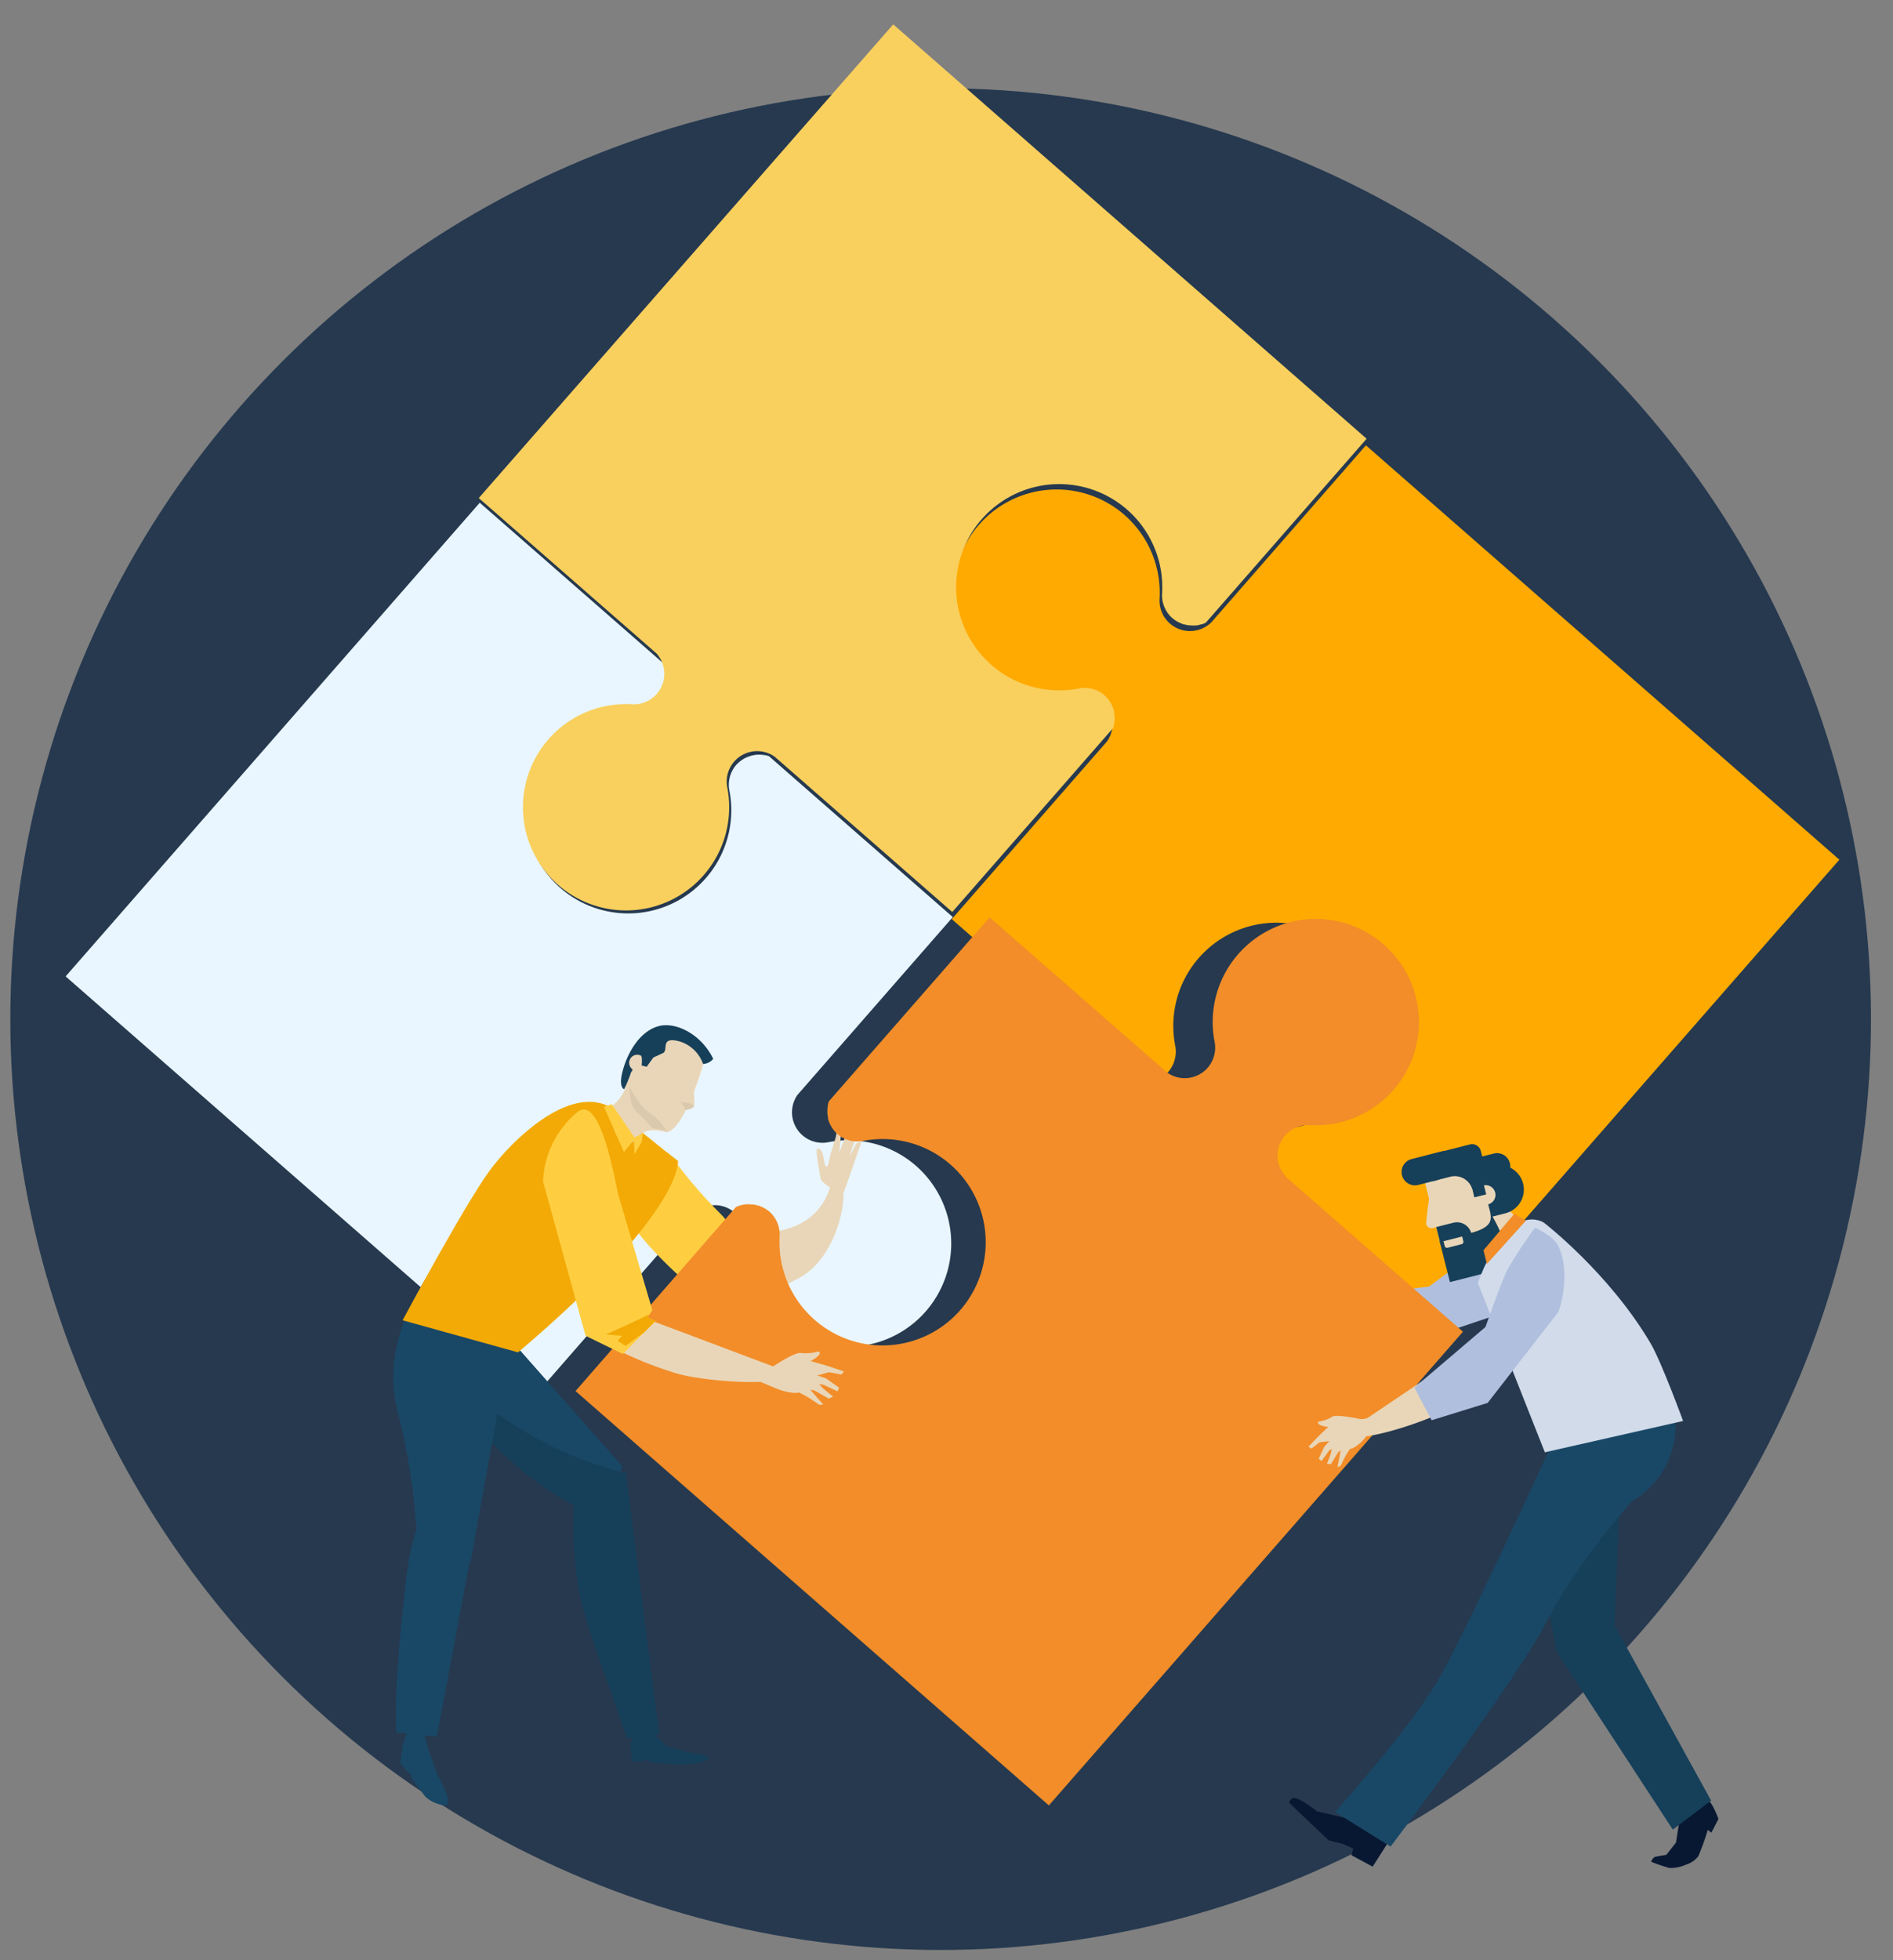 <?xml version="1.0" encoding="UTF-8"?> <svg xmlns="http://www.w3.org/2000/svg" id="Livello_1" data-name="Livello 1" viewBox="0 0 373 386"><rect x="0" y="0" width="373" height="386" fill="#808080" stroke="none"/><defs><style>.cls-1{fill:#26394f;}.cls-2{fill:#fa0;}.cls-3{fill:#e9f6ff;}.cls-4{fill:#163f59;}.cls-5{fill:#194866;}.cls-6{fill:#fece40;}.cls-7{fill:#e9d6b8;}.cls-8{fill:#9fc400;}.cls-9{fill:#b0bfde;}.cls-10{fill:#f28d29;}.cls-11{fill:#081832;}.cls-12{fill:#d1dbea;}.cls-13{fill:#f3aa06;}.cls-14{fill:#dbc9ad;}.cls-15{fill:#f9d05e;}</style></defs><title>Tavola disegno 1 copia 2simbolo</title><circle class="cls-1" cx="185.35" cy="200.7" r="183.31" transform="translate(-87.63 189.84) rotate(-45)"></circle><path class="cls-2" d="M238.56,122.7l30.58-35,93.29,81.6-81.6,93.28L244.6,230.93c-.12-.25-.22-.51-.32-.77l0-.11a5.41,5.41,0,0,1-.19-.77.13.13,0,0,1,0-.06,5.51,5.51,0,0,1-.05-1.46c0-.09,0-.17,0-.25s.06-.33.09-.49.08-.35.13-.52a2.86,2.86,0,0,1,.15-.41,4,4,0,0,1,.26-.6,2.43,2.43,0,0,1,.18-.32,6.13,6.13,0,0,1,.61-.86,6,6,0,0,1,4.82-2A20.32,20.32,0,1,0,231.58,206a6.07,6.07,0,0,1-1.36,5.05,5.77,5.77,0,0,1-.77.72l-.29.21q-.28.19-.57.36l-.38.19-.51.2c-.15,0-.31.12-.47.16l-.24,0a5.45,5.45,0,0,1-1.45.14h-.07a7.74,7.74,0,0,1-.8-.08l-.1,0c-.27-.06-.54-.13-.79-.21L187.54,181l30.59-35a6,6,0,0,0-6-9.35A20.32,20.32,0,1,1,228.48,118a6,6,0,0,0,10.08,4.67Z"></path><path class="cls-3" d="M136.8,238.88l-30.58,35-93.29-81.6L94.53,99l36.23,31.68a6.28,6.28,0,0,1,.32.77l0,.11a5.41,5.41,0,0,1,.19.77s0,0,0,.06a6,6,0,0,1,0,1.47c0,.09,0,.16,0,.24s-.06.33-.09.49-.08.35-.13.53a3.17,3.17,0,0,1-.14.4,6.65,6.65,0,0,1-.27.61,3.14,3.14,0,0,1-.18.31,5.6,5.6,0,0,1-.61.86,6,6,0,0,1-4.82,2,20.31,20.31,0,1,0,18.68,16.34,6,6,0,0,1,1.35-5,6.59,6.59,0,0,1,.78-.72l.29-.21a6.65,6.65,0,0,1,.56-.36c.13-.06.25-.13.38-.18a5.49,5.49,0,0,1,.51-.21c.15,0,.31-.11.47-.15a1.84,1.84,0,0,1,.25-.05,5.37,5.37,0,0,1,1.45-.14h.06a7.47,7.47,0,0,1,.8.08l.11,0c.26.06.53.13.79.21l36.23,31.69-30.59,35a6,6,0,0,0,6,9.35,20.32,20.32,0,1,1-16.32,18.66,6,6,0,0,0-10.08-4.67Z"></path><path class="cls-4" d="M92,254.11l30.66,34.72-4.32,10.22a66.11,66.11,0,0,1-21.2-14.68C87.5,274.22,92,254.11,92,254.11Z"></path><path class="cls-5" d="M91.26,270.15a22.83,22.83,0,0,0,6.52,8.06,72.86,72.86,0,0,0,24.46,11.61l.42-1L92,254.11A53.72,53.72,0,0,0,91.26,270.15Z"></path><path class="cls-4" d="M123.53,342.36c-2.87-8.72-8.69-23.81-9.54-29.54a81.73,81.73,0,0,1-.84-18.22l10.12-5,6.63,52Z"></path><path class="cls-5" d="M88.8,245.52l11.43,20.32-7.5,41.8-10.72-7a125.12,125.12,0,0,0-3.75-23C74,260.49,88.8,245.52,88.8,245.52Z"></path><path class="cls-5" d="M78.1,341.15c-.52-9.16,1.29-24.54,1.94-30.29,1.22-10.66,4.11-13.94,4.11-13.94L94.33,298l-8.26,44Z"></path><path class="cls-5" d="M80.87,339.25l-1.48,4.2-.51,3.75L80,348.65l.94.71.09.69,2.77,3.76a6.86,6.86,0,0,0,4,1.74c.63.07.4-1.79.29-2.1a31.79,31.79,0,0,0-1.88-3.91L84.57,345,83,339.42Z"></path><path class="cls-4" d="M125.28,340.14l-.76,1.76-.33,1.93.33,3,1.64.1,1.21-.37.85.5s4.69.51,6.42.42c2.88-.14,4.43-.57,4.94-1.18.29-.33-1.1-.83-1.54-.86a34,34,0,0,1-6.68-1.57l-2.3-2.2-.55-1.65Z"></path><path class="cls-6" d="M122,231.16s-4.12,4.1,8.1,16.52,14.53,9.19,14.53,9.19l3.79-2.21,3-12.68-6-1.78-.66.71a2.42,2.42,0,0,1-1.93-.91c-.63-.95-4.68-4.28-10.48-12.2C129.75,224.14,122.81,230.36,122,231.16Z"></path><path class="cls-7" d="M150.46,242.65s12.52.63,13.74-12.16c.36-3.81,1.29,0,1.91,3.66s-1.85,13.83-8.61,17.5-9.64,4.5-12.19,2.64S150.46,242.65,150.46,242.65Z"></path><path class="cls-8" d="M140.75,244.18l1.68-2.79.74-1.08a2.57,2.57,0,0,0,1.66.6l-1.66,1.83-1.54,2.53-.91,4Z"></path><path class="cls-7" d="M165.19,234.76s-3.28-1.63-3.5-2.65-.77-4.82-.77-4.82l0-1s1-.67,1.39,1.89.86,1.21.86,1.21l.57-2.44.94-3,.24-1.36a2.52,2.52,0,0,1,.27-1c.51-.49.69.08.69.08l-.52,5.36,1.82-4.83s.34-.58.68-.53.26.26.26.26l-.78,5.93,1.22-2.39s.34-.56.68-.53l.48,0-3.43,9.83Z"></path><path class="cls-7" d="M166.28,227.15l1.47-3.33a3,3,0,0,1,.59-1.07.48.48,0,0,1,.69,0L167.29,228Z"></path><path class="cls-7" d="M271.65,255.48l-25.77.16s.1,2,1.4,2.68c3.53,1.89,12.13,4.29,16.48,4.63a67,67,0,0,0,11.92-.28Z"></path><path class="cls-7" d="M249,259.1l-3.15.14a10.86,10.86,0,0,1-3.26-.32c-1.76-.45-2.35-1.92-2.24-3.69a4.66,4.66,0,0,1,.72-2.52s2.14-.74,3.21.8,5.21,3.27,4.89,4A3.25,3.25,0,0,0,249,259.1Z"></path><polygon class="cls-7" points="242.02 252.38 238.51 252.11 235.24 252.01 235.48 252.7 237.79 253.1 240.99 255.43 241.33 254.41 242.02 252.38"></polygon><polygon class="cls-7" points="237.84 254.36 235.03 255.12 235.08 255.85 237.97 255.6 240.97 256.38 241.33 254.41 237.84 254.36"></polygon><polygon class="cls-7" points="235.51 257.03 237.7 256.29 239.09 255.59 240.77 255.9 241 257.55 239.19 257.16 236.14 257.65 235.51 257.03"></polygon><polygon class="cls-7" points="236.71 259.02 240.38 257.03 241.56 257.33 241.78 258.45 239.8 258.73 237.38 259.31 236.71 259.02"></polygon><path class="cls-7" d="M250.78,257.42a4.26,4.26,0,0,1-3-1.73s-2.92-4-4-4.14a8.48,8.48,0,0,1-2.86-1.34s-1-.16.18,1.48a8.12,8.12,0,0,0,1.74,1.77s.85,2.88,1.51,3.46c1.38,1.18,5.91,1.3,5.91,1.3S251,257.43,250.78,257.42Z"></path><polygon class="cls-9" points="281.78 253.34 263.32 255.53 262.58 262.77 273.7 266.05 281.78 253.34"></polygon><path class="cls-9" d="M278,256.08s10-7.66,13.39-9.69a84,84,0,0,1,9.16-3.89s2.17,3.41,1.81,5.59c-1,6.31-7.13,10.76-7.13,10.76l-21.54,7.2-1.34-4.57Z"></path><path class="cls-10" d="M253.27,231.67l35,30.58-81.6,93.29-93.27-81.6L145,237.71a5.2,5.2,0,0,1,.77-.32l.11,0a5.41,5.41,0,0,1,.77-.19h.06a5.51,5.51,0,0,1,1.46,0h.25c.16,0,.33.06.48.09l.53.13a2.83,2.83,0,0,1,.41.14,6.46,6.46,0,0,1,.6.27l.32.18a6.78,6.78,0,0,1,.86.61,6,6,0,0,1,2,4.82A20.32,20.32,0,1,0,170,224.69a6,6,0,0,1-5-1.37,5.22,5.22,0,0,1-.72-.77,2.21,2.21,0,0,1-.22-.29,6.53,6.53,0,0,1-.35-.56l-.19-.38c-.08-.17-.14-.34-.21-.51s-.11-.31-.15-.47,0-.16,0-.24a5.48,5.48,0,0,1-.13-1.46s0,0,0-.06a7.47,7.47,0,0,1,.08-.8.36.36,0,0,0,0-.11,5.77,5.77,0,0,1,.21-.79L195,180.65l35,30.59a6,6,0,0,0,9.34-6,20.32,20.32,0,1,1,18.67,16.32,6,6,0,0,0-4.67,10.08Z"></path><polygon class="cls-7" points="301.66 242.75 296.58 237.51 289.81 238.94 292.71 244.59 296.18 248.72 301.66 242.75"></polygon><path class="cls-4" d="M282.88,232.77a2.6,2.6,0,0,0,3.17,1.89l9.57-2.42a2.62,2.62,0,0,0,1.89-3.18h0a2.61,2.61,0,0,0-3.18-1.89l-9.56,2.43a2.6,2.6,0,0,0-1.89,3.17Z"></path><path class="cls-4" d="M285.75,236.72a4.82,4.82,0,0,0,5.86,3.49l5-1.27a4.82,4.82,0,0,0,3.5-5.86h0a4.83,4.83,0,0,0-5.87-3.49l-5,1.26a4.83,4.83,0,0,0-3.49,5.87Z"></path><path class="cls-7" d="M283.88,245.17l-3.7-14.64c-.59-2.33,1.89-.48,4.22-1.07l2.25-.57a4.35,4.35,0,0,1,5.29,3.15l2.64,10.42Z"></path><path class="cls-7" d="M290.9,235.78a1.91,1.91,0,0,0,2.32,1.39h0a1.91,1.91,0,0,0,1.39-2.33h0a1.92,1.92,0,0,0-2.32-1.39h0a1.93,1.93,0,0,0-1.39,2.33Z"></path><path class="cls-7" d="M284,240.27a1.09,1.09,0,0,1-.77,1.33l-.87.23A1.1,1.1,0,0,1,281,241s.49-6,1.06-6.18a1.79,1.79,0,0,1,.75,1Z"></path><path class="cls-4" d="M289.59,242.87c4.22-1.07,4.33-2.47,4.08-4A31.09,31.09,0,0,1,296,243.5l.34,1.33c.65,2.57-1.47,5.32-4.73,6.15l-5.91,1.5-1.66-6.56-.39-1.56Z"></path><path class="cls-4" d="M283,241.64l3.38-.85a2.91,2.91,0,0,1,3.53,2.1,3.08,3.08,0,0,1,.08.73l-6.1,1.55Z"></path><path class="cls-7" d="M288.11,243.5l.23.93a.48.48,0,0,1-.35.59l-2.73.69a.47.47,0,0,1-.59-.34l-.24-.94Z"></path><path class="cls-4" d="M281,227.56l8.65-2.19a1.75,1.75,0,0,1,2.12,1.26l.86,3.38-10.35,2.62Z"></path><path class="cls-4" d="M276.25,231.44a2.64,2.64,0,0,0,3.2,1.91l5.85-1.49a2.63,2.63,0,0,0,1.91-3.19h0a2.63,2.63,0,0,0-3.2-1.91l-5.86,1.49a2.63,2.63,0,0,0-1.9,3.19Z"></path><rect class="cls-4" x="289.69" y="229.24" width="2.41" height="6.36" transform="translate(-48.07 78.34) rotate(-14.18)"></rect><rect class="cls-4" x="283.81" y="227.33" width="7.1" height="7.48" transform="translate(-47.91 77.57) rotate(-14.2)"></rect><path class="cls-7" d="M290.14,234.33a3.6,3.6,0,0,0-4.37-2.6l-1.79.46c-1.93.48-2.57,2.31-2.08,4.23h0a3.6,3.6,0,0,0,4.37,2.6l1.27-.32a3.59,3.59,0,0,0,2.6-4.37Z"></path><path class="cls-11" d="M325.34,366.63a31.31,31.31,0,0,0,3.6,1.23,7.65,7.65,0,0,0,3.33-.68,4.7,4.7,0,0,0,2.38-1.66,49.87,49.87,0,0,0,1.85-5.16l.71.54,1.4-2.69s-1.34-3.78-2.5-4c-1.55-.3-5.1,3.75-5.1,3.75l-.77,4.9-1.91,2.42s-1.72.25-2.19.38S325.34,366.63,325.34,366.63Z"></path><path class="cls-11" d="M273.47,362.89l-3,4.71-4.16-2.24.33-1.33-2-.88-2.85-.74L254,355s.36-.89.81-.93c1.3-.14,4.66,2.62,4.66,2.62l6.74,1.58Z"></path><polygon class="cls-4" points="304.12 311.16 306.72 325.27 329.61 360.3 337.16 354.59 318.14 320.09 319.22 292.32 304.12 311.16"></polygon><path class="cls-5" d="M308.84,277.69s-19.66,43.2-25.47,53.14-20.31,26-20.31,26L274,363.65s24.74-32.6,30.73-44.28,16.84-23.75,16.84-23.75,10.16-5.12,8.38-18S308.84,277.69,308.84,277.69Z"></path><path class="cls-12" d="M291.19,252.64,304.4,286l27.24-6.17s-4.3-11.73-6.41-15.3c-8.18-13.88-21-23.74-21-23.74S297.41,236,291.19,252.64Z"></path><polygon class="cls-10" points="298.41 239 300.65 240.4 292.97 248.91 292.31 246.21 298.41 239"></polygon><path class="cls-7" d="M287.62,267l-21.38,14.42s1.19,1.59,2.66,1.45c4-.38,12.46-3.14,16.28-5.27a67.69,67.69,0,0,0,9.77-6.84Z"></path><path class="cls-7" d="M270.7,281,269,283.11a8.19,8.19,0,0,1-2.1,1.89c-1.33.83-2.7.18-3.87-1.15a5.47,5.47,0,0,1-1.34-2.25s.73-1.91,2.41-1.52,5.28-1.07,5.58-.37A3.74,3.74,0,0,0,270.7,281Z"></path><polygon class="cls-7" points="261.96 280.77 259.76 282.87 257.8 284.92 258.42 285.25 260.03 284.03 263.5 283.61 262.99 282.66 261.96 280.77"></polygon><polygon class="cls-7" points="260.94 284.89 259.85 287.25 260.38 287.74 261.88 285.68 264.16 284.29 262.99 282.66 260.94 284.89"></polygon><polygon class="cls-7" points="261.46 288.3 262.2 286.34 262.51 284.95 263.7 284.07 264.98 285.09 263.67 285.99 262.26 288.32 261.46 288.3"></polygon><polygon class="cls-7" points="263.54 288.92 264.27 285.13 265.16 284.58 266.06 285.23 265.12 286.71 264.13 288.69 263.54 288.92"></polygon><path class="cls-7" d="M270.53,278.64a3.35,3.35,0,0,1-2.93.73s-4.5-.95-5.19-.33a6.5,6.5,0,0,1-2.59.91s-.67.53,1.14.93a6.88,6.88,0,0,0,2.24.12s2.5,1.49,3.28,1.46c1.62,0,4.31-2.91,4.31-2.91S270.67,278.5,270.53,278.64Z"></path><polygon class="cls-9" points="292.84 261.2 278.69 273.26 282.09 279.69 293.16 276.26 292.84 261.2"></polygon><path class="cls-9" d="M291.22,265.58s4.07-11.92,5.78-15.49a84.91,84.91,0,0,1,5.47-8.31s3.7,1.63,4.61,3.64c2.63,5.83,0,12.92,0,12.92l-13.94,17.92-3.65-3.05Z"></path><path class="cls-13" d="M102.08,266.32,79.33,260s12.12-22.59,17.15-29.47c4.1-5.62,16.81-18.62,25.36-11.43s11.75,9.5,11.75,9.5S134.94,238.42,102.08,266.32Z"></path><path class="cls-7" d="M139.19,207.47s-4,15-7.85,15.48c-.17,0-2.53-.75-4.15-.11s-2,1.75-2.59,2.06a3.08,3.08,0,0,1-.9.46c-2,.46-3.39-4.78-3.38-5.6,0-.56-.89-1.13-.27-1.61a8.09,8.09,0,0,0,3-3.4c.92-3.27-.32-10.4,6.53-11.9C131.54,202.42,139.15,206.4,139.19,207.47Z"></path><polygon class="cls-6" points="125.14 224.18 122.94 226.86 119.01 217.96 120.53 217.44 125.14 224.18"></polygon><path class="cls-14" d="M131.45,222.74s-.36-.41-1-1.25a8.16,8.16,0,0,0-1.2-1.4c-1.73-1.33-1.75-1.12-2.64-2.14a34.9,34.9,0,0,1-2.68-4s.23,1.77.31,2.48a4.34,4.34,0,0,0,1.46,2.78c2.81,2.65,2.5,2.82,3,3A17.08,17.08,0,0,1,131.45,222.74Z"></path><path class="cls-7" d="M136.8,213.32a29.63,29.63,0,0,0,0,3.42c0,.49.05,1.13-.09,1.25a5.08,5.08,0,0,1-1,.48c-.25.09-1.25.47-1-.68A35,35,0,0,1,136.8,213.32Z"></path><path class="cls-4" d="M129.53,202.15c3.47-1.11,8.65,1.48,11,6.37a2.71,2.71,0,0,1-2,1,7.09,7.09,0,0,0-4.74-4.47c-3.82-.95-2,1.76-3.15,2.33-1,.48-1.9.87-1.9.87l-1.32,1.83-1-.26s.31-2.37-.42-1.91c-.88.56-1.23,2.3-1.31,2.54s-.18.64-.32.66a27.49,27.49,0,0,1-1.39,3.39c-.45-.16-.77-1-.54-2.44C123,208.82,125.3,203.49,129.53,202.15Z"></path><path class="cls-7" d="M126.26,207.87a1.59,1.59,0,1,0-1.25,2.92"></path><path class="cls-14" d="M134.06,217a17.56,17.56,0,0,1,2.06.34c.16.12.58.34.53.52s-.49.53-1.54.69C134.86,218.53,135.15,218.14,134.06,217Z"></path><path class="cls-7" d="M128.33,260.06l25.9,9.73s-.84,1.95-2.41,2.17c-4.26.6-13.8-.17-18.31-1.44a73.14,73.14,0,0,1-11.9-4.71Z"></path><path class="cls-6" d="M122,235.87,128.54,258l-.92,1.45,1.56.68-6.46,6.51-7.34-3.59L107,232.66a18.69,18.69,0,0,1,6.6-13.51C118.51,214.76,121.36,234.07,122,235.87Z"></path><path class="cls-13" d="M119.36,262.8s5.73-2.54,8.66-4l-.4.64,1.56.68-2.25,2.24-3.67,2.69-1.58-1,.89-1Z"></path><path class="cls-7" d="M149.76,272.1l3.12,1.3a11.57,11.57,0,0,0,3.4.89c1.95.21,3.09-1.06,3.63-2.88a5.09,5.09,0,0,0,.21-2.81s-1.89-1.53-3.53-.38-6.46,1.36-6.39,2.18A3.53,3.53,0,0,1,149.76,272.1Z"></path><polygon class="cls-7" points="159.33 267.93 162.96 268.96 166.29 270.08 165.79 270.69 163.32 270.23 159.23 271.39 159.27 270.24 159.33 267.93"></polygon><polygon class="cls-7" points="162.81 271.48 165.35 273.28 165.03 274 162.21 272.68 158.9 272.36 159.27 270.24 162.81 271.48"></polygon><polygon class="cls-7" points="164.16 275.04 162.23 273.47 161.09 272.26 159.28 271.94 158.44 273.52 160.4 273.8 163.29 275.42 164.16 275.04"></polygon><polygon class="cls-7" points="162.21 276.59 159.25 273.23 157.95 273.09 157.31 274.14 159.2 275.15 161.43 276.64 162.21 276.59"></polygon><path class="cls-7" d="M148.63,269.76a4.59,4.59,0,0,0,3.66-.63s4.43-3,5.57-2.68a9.08,9.08,0,0,0,3.37-.3s1.05.21-.73,1.43a9,9,0,0,1-2.41,1.14s-1.92,2.58-2.81,2.92c-1.82.68-6.43-.88-6.43-.88S148.38,269.68,148.63,269.76Z"></path><polygon class="cls-6" points="126.28 223.38 126.7 223.08 126.42 224.92 125.01 227.33 124.88 224.05 126.28 223.38"></polygon><path class="cls-15" d="M129.34,128.67l-35-30.59L176,4.8l93.28,81.6-31.68,36.22a5.69,5.69,0,0,1-.77.32l-.11,0a7.27,7.27,0,0,1-.77.2h-.06a6,6,0,0,1-1.46,0h-.25l-.48-.1a4.54,4.54,0,0,1-.53-.12c-.14,0-.28-.09-.41-.15a5.46,5.46,0,0,1-.6-.27l-.32-.17a7.18,7.18,0,0,1-.86-.62,6,6,0,0,1-2-4.82,20.31,20.31,0,1,0-16.34,18.68,6,6,0,0,1,5,1.36,5.22,5.22,0,0,1,.72.77,2.16,2.16,0,0,1,.21.29,6.65,6.65,0,0,1,.36.56l.19.38c.07.17.14.34.2.51s.12.31.16.47,0,.17,0,.25a5.41,5.41,0,0,1,.14,1.45s0,0,0,.06a7.22,7.22,0,0,1-.08.8.36.36,0,0,0,0,.11,7.69,7.69,0,0,1-.21.79l-31.69,36.23-35-30.59a6,6,0,0,0-9.35,6,20.32,20.32,0,1,1-18.66-16.32,6,6,0,0,0,4.67-10.07Z"></path></svg> 